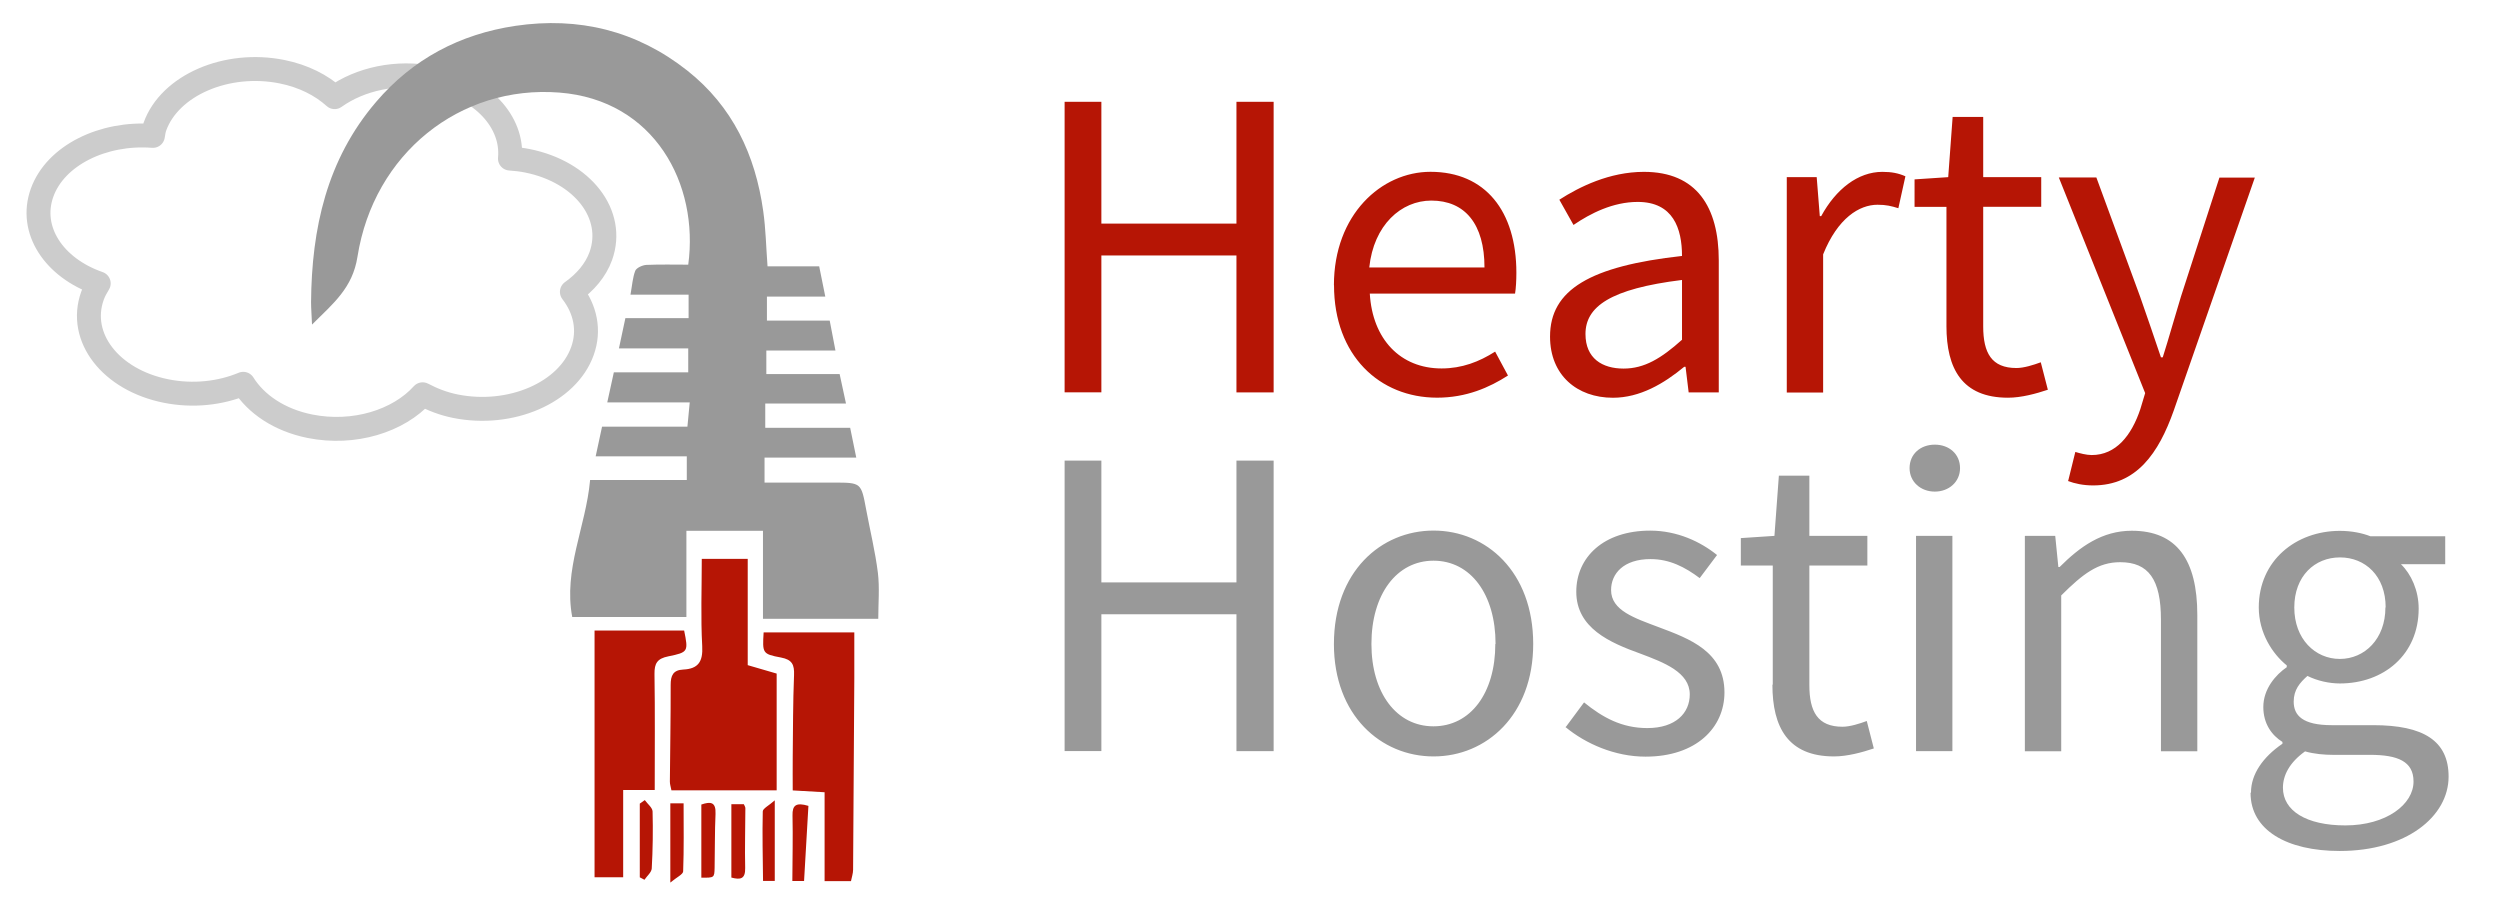 <svg xmlns="http://www.w3.org/2000/svg" width="209.051" height="75.75" viewBox="0 0 209.051 75.75"><path fill="none" stroke="#CCC" stroke-width="2" stroke-linejoin="round" d="M36.202 6.52c-3.033-.608-6.1.088-8.22 1.603-1.106-.998-2.604-1.767-4.402-2.128-4.626-.93-9.392 1.133-10.63 4.602-.092.254-.117.51-.165.766-4.166-.324-8.152 1.63-9.27 4.76-1.108 3.1.983 6.27 4.74 7.574-.203.332-.394.674-.524 1.04-1.24 3.467 1.52 7.03 6.15 7.96 2.27.456 4.56.19 6.46-.604 1.05 1.68 3 3.032 5.58 3.55 3.68.736 7.4-.432 9.42-2.673.82.433 1.72.79 2.74.996 4.63.93 9.38-1.135 10.62-4.604.63-1.745.24-3.51-.88-4.956 1.12-.796 1.99-1.804 2.42-2.998 1.24-3.47-1.51-7.034-6.14-7.963-.49-.098-.97-.153-1.46-.186.29-3.05-2.32-5.92-6.4-6.74z"/><g fill-rule="evenodd" clip-rule="evenodd"><path fill="#B61505" d="M68.953 73.666v-7.418c-.903-.053-1.705-.1-2.665-.153 0-.942-.01-1.863 0-2.784.025-2.28.018-4.56.11-6.85.035-.87-.145-1.3-1.098-1.48-1.56-.29-1.546-.37-1.445-2.1h7.583c0 1.25.006 2.54 0 3.82-.03 5.35-.06 10.69-.102 16.03-.002.32-.116.63-.177.95h-2.21z"/><path fill="#B61505" d="M66.256 73.666c.01-1.828.053-3.656.014-5.482-.02-.857.302-1.104 1.33-.797-.118 2.046-.24 4.162-.364 6.28h-.98zm-2.45 0c-.02-1.94-.07-3.88-.023-5.816.005-.246.504-.48 1.003-.925v6.74h-.98z"/><path fill="#999" d="M49.34 40.136h8.09V38.16h-7.62c.2-.923.36-1.673.534-2.483h7.138l.194-2.03H50.78l.55-2.515h6.22v-1.997h-5.795c.202-.946.367-1.716.54-2.534h5.286v-1.96h-4.86c.14-.77.18-1.43.4-2 .11-.25.6-.47.93-.49 1.17-.05 2.35-.02 3.5-.02.91-6.72-2.81-13.77-10.78-14.39-8.3-.65-15.52 5.1-16.88 13.73-.41 2.61-2.01 3.89-3.8 5.67-.03-.79-.08-1.34-.08-1.88.05-6.15 1.31-11.91 5.43-16.73 3.07-3.6 7.02-5.68 11.66-6.37 5.29-.78 10.14.4 14.37 3.74 3.79 3 5.69 7.05 6.35 11.75.21 1.49.24 2.99.36 4.62h4.32l.51 2.53h-4.88v2.01h5.25l.48 2.5h-5.78v1.97h6.13c.19.86.35 1.6.53 2.46h-6.75v2.03h7.1l.51 2.493h-7.67v2.09h5.81c2.28.004 2.27.007 2.69 2.265.33 1.765.76 3.515.98 5.29.15 1.26.03 2.56.03 3.838H63.8v-7.36h-6.403v7.207H47.85c-.746-3.96 1.133-7.53 1.49-11.41z"/><path fill="#B61505" d="M58.683 46.73h3.842v8.89c.857.25 1.66.482 2.42.705v9.762h-8.8c-.052-.28-.133-.508-.13-.734.02-2.692.075-5.386.067-8.078-.002-.783.202-1.248 1.052-1.287 1.253-.06 1.657-.662 1.586-1.96-.132-2.4-.037-4.81-.037-7.3z"/><path fill="#B61505" d="M54.76 66.06h-2.65v7.296h-2.393v-20.63h7.492c.35 1.75.36 1.817-1.33 2.16-.92.185-1.16.582-1.15 1.47.05 3.175.02 6.353.02 9.703zm1.293 1.114h1.11c0 1.908.034 3.8-.037 5.69-.01.255-.542.49-1.073.938v-6.628zm5.105.072H62.2c.05.122.128.23.128.334-.004 1.667-.055 3.334-.016 5 .022.92-.39 1.008-1.155.802v-6.136zm-2.512 6.14v-6.11c.764-.26 1.232-.235 1.186.785-.068 1.51-.045 3.01-.076 4.51-.02.83-.032.83-1.11.82z"/><path fill="#B61505" d="M53.923 66.91c.226.317.637.627.646.95.04 1.585.02 3.177-.07 4.762-.02.325-.4.63-.61.945l-.39-.204V67.2l.41-.29z"/></g><path d="M89.023 8.515h3.074V18.7h11.295V8.515h3.11V32.81h-3.11V21.364H92.097v11.443h-3.074V8.515zm22.52 15.332c0-5.89 3.96-9.48 8.073-9.48 4.592 0 7.184 3.296 7.184 8.443 0 .63-.037 1.296-.11 1.74h-12.147c.223 3.814 2.555 6.26 6 6.26 1.703 0 3.147-.557 4.48-1.408l1.074 2c-1.556 1-3.48 1.852-5.926 1.852-4.81 0-8.62-3.52-8.62-9.407zm12.59-1.482c0-3.63-1.63-5.592-4.444-5.592-2.52 0-4.82 2.037-5.19 5.592h9.63zm5.482 5.778c0-3.926 3.37-5.89 11.035-6.74 0-2.296-.74-4.518-3.703-4.518-2.073 0-3.962.963-5.37 1.926l-1.185-2.11c1.667-1.07 4.186-2.33 7.074-2.33 4.406 0 6.258 2.93 6.258 7.41v11.03h-2.518l-.26-2.14h-.11c-1.704 1.41-3.704 2.59-5.963 2.59-3 0-5.258-1.89-5.258-5.11zm11.035.258v-4.99c-5.998.74-8.072 2.23-8.072 4.52 0 2.04 1.406 2.89 3.185 2.89 1.74 0 3.147-.85 4.887-2.41zm8.743-13.59h2.52l.258 3.26h.12c1.23-2.26 3.08-3.7 5.11-3.7.78 0 1.34.11 1.93.37l-.59 2.67c-.59-.18-1-.29-1.74-.29-1.52 0-3.33 1.11-4.55 4.15v11.55h-3.04v-18zm13.37 12.45V17.3h-2.667V15l2.814-.187.37-5.035h2.556v5.036h4.852v2.48h-4.852v10c0 2.223.703 3.48 2.777 3.48.63 0 1.444-.26 2.037-.48l.592 2.296c-1 .333-2.22.666-3.332.666-3.85 0-5.148-2.443-5.148-5.998zm10.184 12.93l.592-2.4c.37.11.92.26 1.37.26 2.03 0 3.33-1.63 4.07-3.85l.4-1.33-7.22-18.03h3.14l3.66 9.97c.55 1.56 1.18 3.41 1.74 5.07h.15c.52-1.63 1.03-3.48 1.52-5.07l3.22-9.96h2.96l-6.78 19.48c-1.26 3.56-3.11 6.26-6.74 6.26-.82 0-1.52-.15-2.11-.37z" fill="#B61505"/><path d="M89.023 38.515h3.074V48.7h11.295V38.515h3.11V62.81h-3.11V51.364H92.097v11.443h-3.074V38.515zm22.52 15.332c0-6.036 3.924-9.48 8.332-9.48s8.332 3.444 8.332 9.48c0 5.962-3.925 9.406-8.332 9.406s-8.333-3.444-8.333-9.406zm13.516 0c0-4.147-2.08-6.962-5.19-6.962-3.08 0-5.19 2.814-5.19 6.962 0 4.11 2.11 6.888 5.18 6.888 3.11 0 5.18-2.778 5.18-6.888zm5.89 6.923l1.51-2.035c1.55 1.26 3.15 2.147 5.29 2.147 2.37 0 3.55-1.26 3.55-2.814 0-1.852-2.15-2.666-4.12-3.407-2.56-.92-5.37-2.14-5.37-5.18 0-2.89 2.29-5.11 6.18-5.11 2.26 0 4.22.93 5.59 2.04l-1.45 1.93c-1.23-.92-2.52-1.59-4.11-1.59-2.26 0-3.3 1.22-3.3 2.59 0 1.71 1.96 2.34 4 3.11 2.59.97 5.48 2.04 5.48 5.45 0 2.93-2.34 5.37-6.6 5.37-2.555 0-5-1.07-6.7-2.48zm17.29-3.516v-9.962h-2.67v-2.296l2.81-.186.37-5.036h2.55v5.036h4.85v2.48h-4.85v10c0 2.222.7 3.48 2.77 3.48.63 0 1.44-.26 2.03-.48l.59 2.295c-1 .334-2.22.667-3.33.667-3.85 0-5.15-2.443-5.15-5.998zm11.44-18.11c0-1.185.92-1.962 2.11-1.962s2.11.777 2.11 1.963c0 1.148-.93 1.963-2.11 1.963s-2.11-.815-2.11-1.963zm.55 5.667h3.03v18h-3.04v-18zm9.11 0h2.52l.26 2.6h.11c1.7-1.7 3.55-3.03 6.03-3.03 3.77 0 5.48 2.45 5.48 7.04v11.4h-3.04v-11c0-3.37-1.04-4.81-3.41-4.81-1.85 0-3.11.97-4.93 2.78v13.03h-3.04v-18zm18.89 21.45c0-1.52 1-2.96 2.63-4.07v-.15c-.89-.55-1.6-1.52-1.6-2.92 0-1.52 1.04-2.7 1.96-3.33v-.15c-1.19-.96-2.34-2.7-2.34-4.85 0-3.92 3.11-6.4 6.78-6.4 1 0 1.89.19 2.55.45h6.26v2.34h-3.7c.85.82 1.48 2.19 1.48 3.71 0 3.86-2.93 6.26-6.59 6.26-.89 0-1.89-.22-2.71-.63-.63.56-1.15 1.15-1.15 2.15 0 1.15.74 1.968 3.18 1.968h3.48c4.183 0 6.293 1.3 6.293 4.3 0 3.33-3.52 6.22-9.11 6.22-4.41 0-7.45-1.74-7.45-4.85zm13.59-.92c0-1.66-1.3-2.22-3.63-2.22h-3.11c-.71 0-1.56-.07-2.33-.29-1.3.93-1.85 2-1.85 3.04 0 1.93 1.96 3.15 5.22 3.15 3.44 0 5.7-1.77 5.7-3.66zm-2.33-14.55c0-2.63-1.71-4.18-3.82-4.18s-3.82 1.56-3.82 4.19c0 2.63 1.74 4.3 3.81 4.3s3.81-1.67 3.81-4.3z" fill="#999"/></svg>